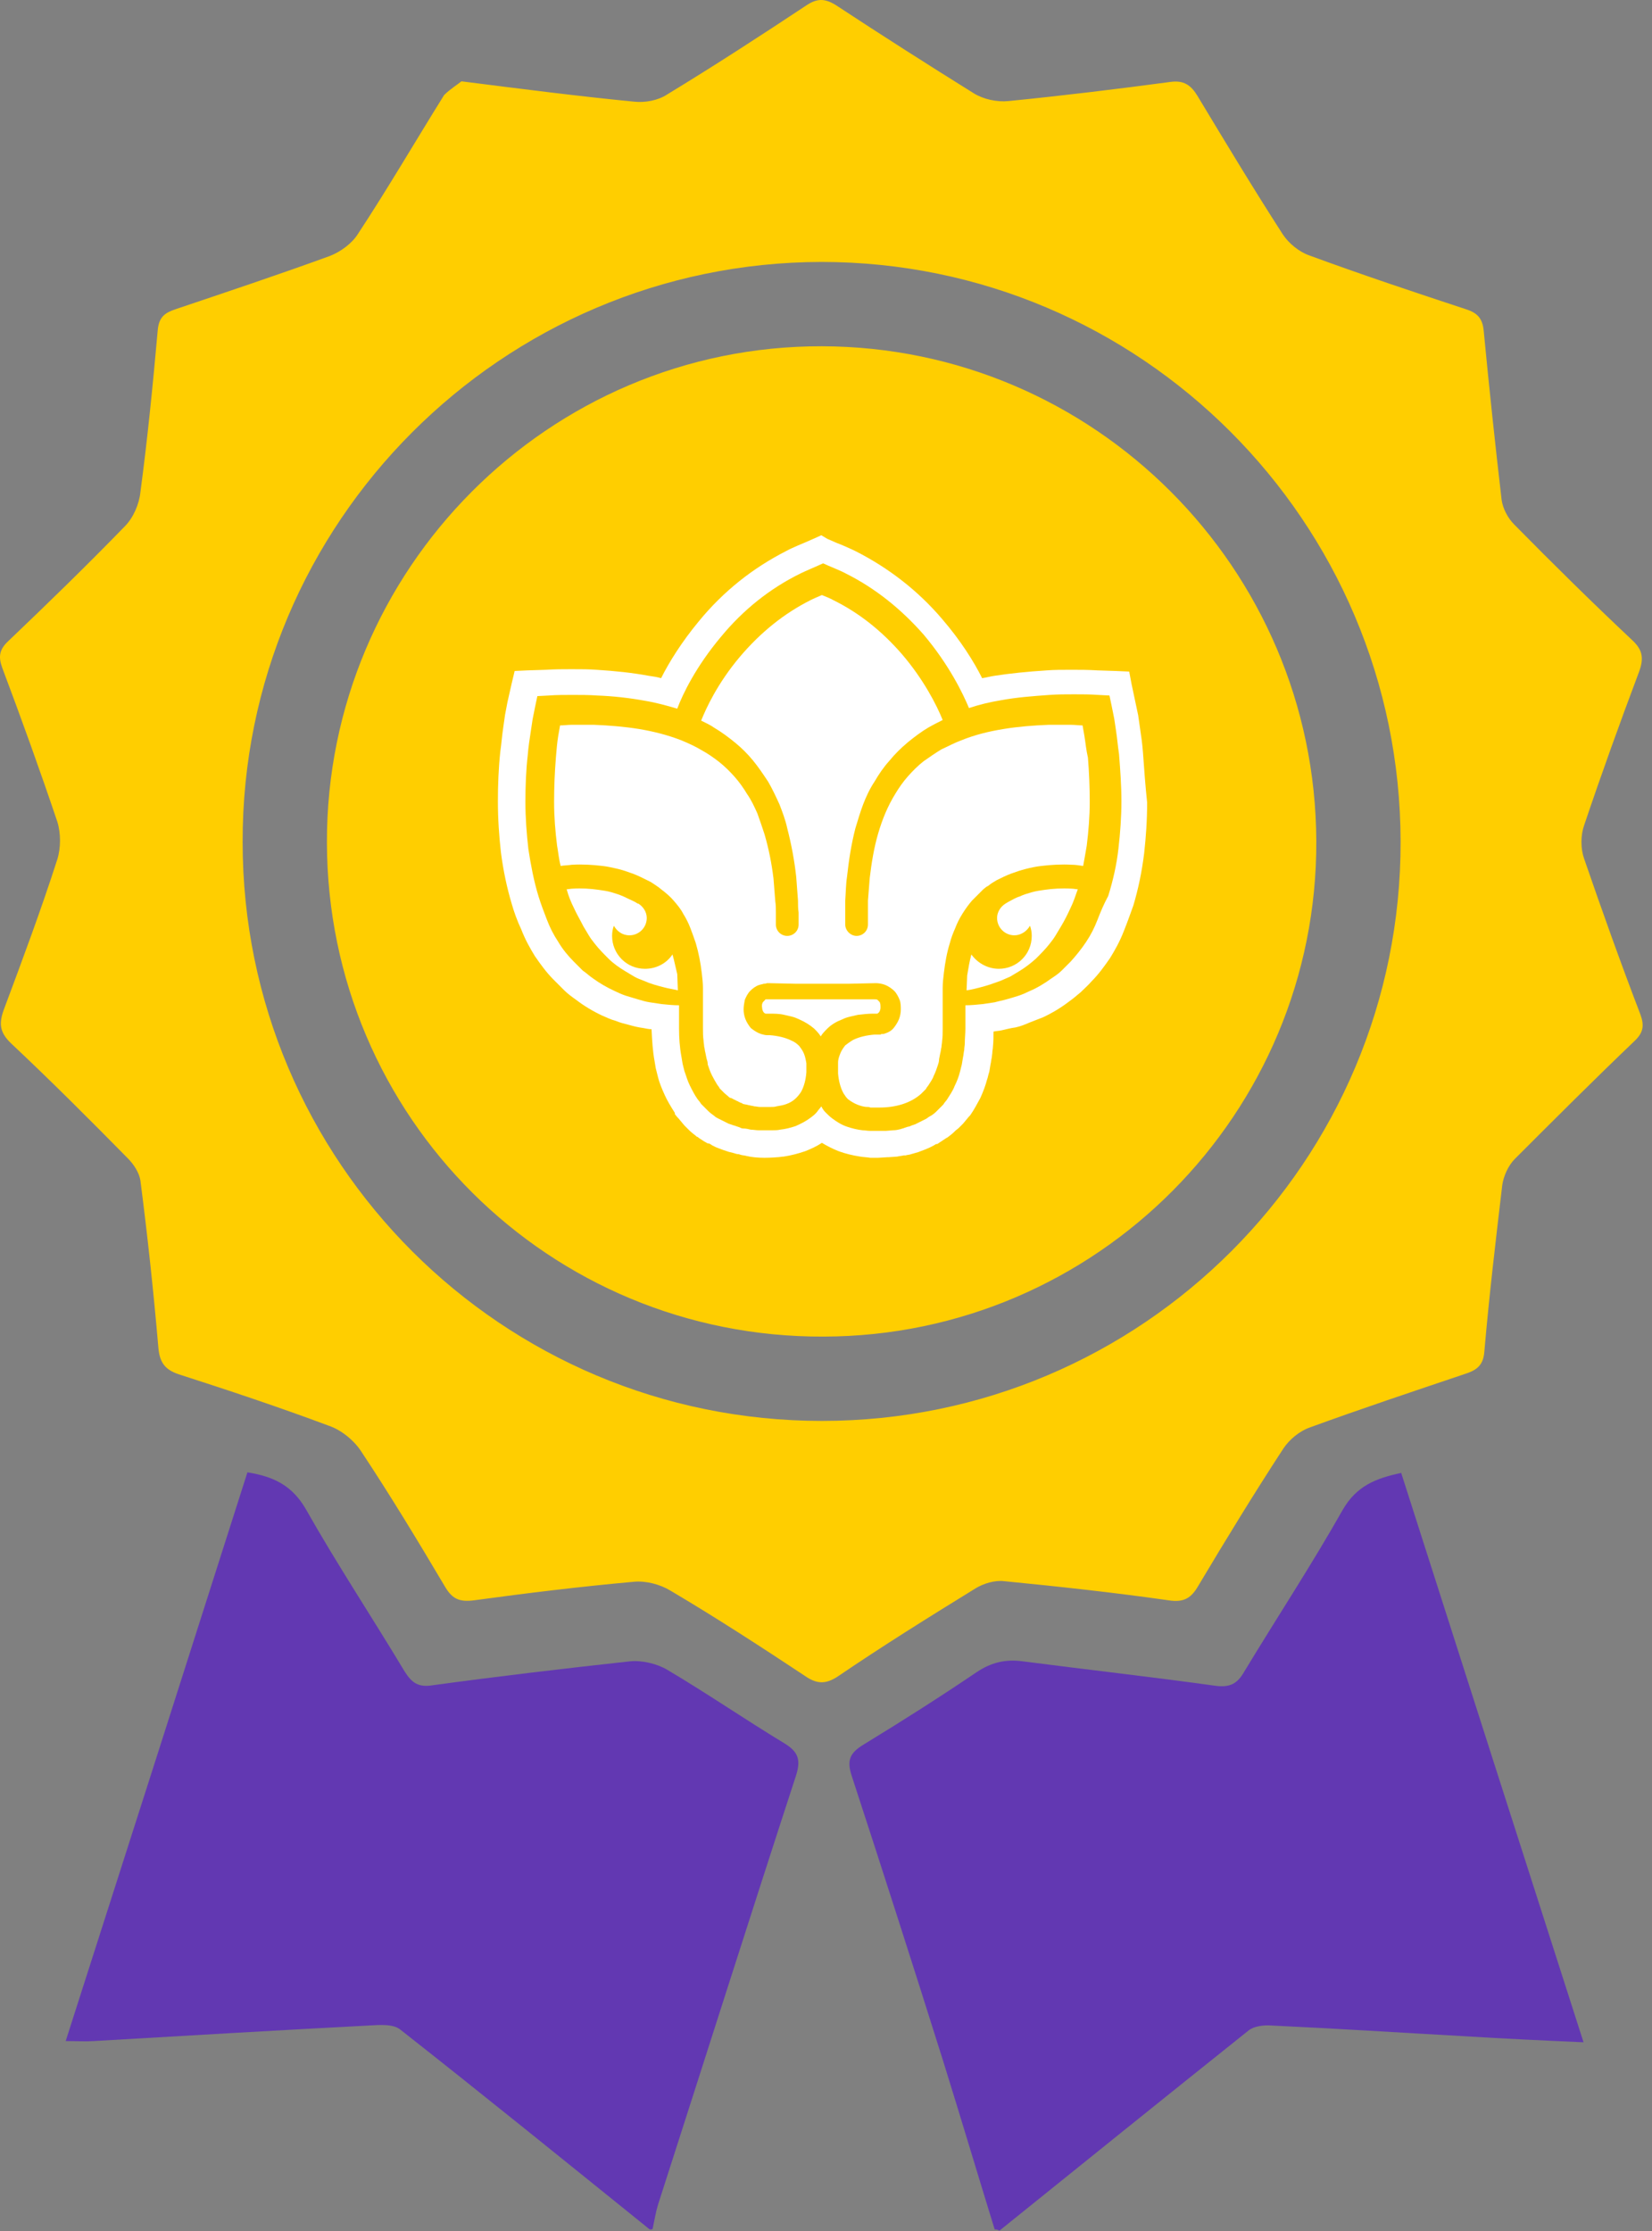 <?xml version="1.0" encoding="UTF-8"?> <svg xmlns="http://www.w3.org/2000/svg" width="140" height="189" viewBox="0 0 140 189" fill="none"><rect x="0" y="0" width="140" height="189" fill="#808080" stroke="none"/><path d="M55.063 188.869C48.021 183.195 41.03 177.521 33.937 171.948C33.329 171.441 32.164 171.542 31.252 171.593C23.501 171.998 15.749 172.454 7.948 172.91C7.238 172.961 6.58 172.91 5.566 172.91C10.734 156.8 15.851 140.79 20.968 124.73C23.197 125.085 24.767 125.845 25.933 127.872C28.567 132.532 31.556 137.041 34.292 141.601C34.9 142.564 35.457 142.969 36.673 142.766C42.246 142.006 47.819 141.348 53.392 140.74C54.405 140.638 55.671 140.942 56.533 141.449C59.876 143.425 63.119 145.654 66.463 147.68C67.628 148.39 67.881 149.048 67.476 150.366C63.524 162.474 59.674 174.633 55.773 186.741C55.57 187.4 55.469 188.058 55.317 188.768C55.317 188.869 55.215 188.869 55.063 188.869Z" fill="#6238B2"></path><path d="M84.295 188.869C82.826 184.107 81.407 179.345 79.938 174.633C77.405 166.578 74.821 158.522 72.187 150.467C71.731 149.099 72.035 148.491 73.2 147.782C76.442 145.806 79.634 143.78 82.775 141.652C83.991 140.841 85.207 140.537 86.676 140.74C92.148 141.449 97.569 142.057 103.04 142.817C104.256 142.969 104.864 142.614 105.421 141.652C108.208 137.042 111.146 132.583 113.781 127.922C114.946 125.896 116.567 125.237 118.746 124.781C123.862 140.791 128.979 156.749 134.198 173.012C130.702 172.86 127.459 172.708 124.217 172.505C118.746 172.201 113.223 171.847 107.752 171.593C107.093 171.543 106.283 171.644 105.827 171.999C98.785 177.622 91.743 183.296 84.701 188.97C84.549 188.869 84.397 188.869 84.295 188.869Z" fill="#6238B2"></path><path d="M39.105 6.89C44.323 7.549 49.035 8.157 53.746 8.613C54.658 8.714 55.773 8.511 56.533 8.005C60.535 5.573 64.436 3.04 68.337 0.456C69.249 -0.152 69.908 -0.152 70.87 0.456C74.721 2.989 78.621 5.472 82.522 7.903C83.333 8.41 84.498 8.663 85.461 8.562C90.071 8.106 94.631 7.549 99.19 6.941C100.305 6.789 100.913 7.194 101.47 8.106C103.851 12.058 106.232 16.009 108.715 19.86C109.222 20.62 110.083 21.329 110.944 21.633C115.352 23.254 119.759 24.723 124.218 26.192C125.18 26.496 125.636 26.952 125.737 28.016C126.193 32.779 126.7 37.591 127.257 42.354C127.359 43.063 127.764 43.874 128.321 44.431C131.614 47.775 134.958 51.068 138.352 54.259C139.214 55.07 139.315 55.779 138.91 56.894C137.288 61.2 135.718 65.557 134.249 69.914C133.945 70.775 133.945 71.89 134.249 72.751C135.769 77.159 137.339 81.566 139.011 85.923C139.366 86.886 139.264 87.494 138.504 88.203C135.059 91.496 131.716 94.84 128.372 98.183C127.815 98.741 127.409 99.653 127.308 100.413C126.751 105.124 126.193 109.836 125.788 114.547C125.687 115.763 125.028 116.118 124.066 116.422C119.709 117.891 115.301 119.36 110.995 120.931C110.133 121.235 109.272 121.944 108.766 122.704C106.283 126.504 103.902 130.405 101.572 134.306C100.964 135.37 100.356 135.775 99.038 135.572C94.428 134.914 89.767 134.407 85.106 133.951C84.296 133.85 83.333 134.154 82.674 134.559C78.723 136.991 74.822 139.423 71.022 142.006C69.958 142.716 69.198 142.665 68.185 141.956C64.436 139.473 60.687 137.041 56.837 134.762C55.925 134.204 54.709 133.9 53.696 134.002C49.187 134.407 44.627 134.964 40.169 135.572C38.953 135.724 38.345 135.471 37.737 134.458C35.457 130.607 33.127 126.757 30.644 123.008C30.036 122.045 28.922 121.134 27.858 120.779C23.653 119.208 19.397 117.79 15.142 116.422C13.926 116.017 13.521 115.358 13.419 114.142C13.014 109.431 12.507 104.719 11.899 100.007C11.798 99.349 11.342 98.639 10.835 98.133C7.593 94.84 4.351 91.597 0.956 88.406C-0.057 87.443 -0.108 86.683 0.348 85.467C1.919 81.262 3.489 77.057 4.857 72.802C5.161 71.839 5.161 70.573 4.857 69.61C3.388 65.253 1.817 60.896 0.196 56.59C-0.158 55.627 -0.057 55.019 0.703 54.31C4.047 51.118 7.34 47.926 10.582 44.583C11.291 43.873 11.798 42.708 11.899 41.695C12.507 37.136 12.963 32.525 13.368 27.966C13.47 26.851 13.976 26.496 14.888 26.192C19.245 24.723 23.653 23.254 27.959 21.683C28.871 21.329 29.834 20.62 30.34 19.809C32.873 15.959 35.204 11.956 37.636 8.055C38.142 7.549 38.801 7.143 39.105 6.89ZM20.562 71.332C20.562 98.437 42.55 120.374 69.654 120.374C96.759 120.374 118.746 98.386 118.695 71.282C118.645 44.178 96.657 22.19 69.604 22.19C42.55 22.241 20.512 44.279 20.562 71.332Z" fill="#FFCE00"></path><path d="M111.551 71.231C111.653 94.333 92.907 113.18 69.805 113.23C46.551 113.332 27.756 94.637 27.705 71.383C27.654 48.231 46.501 29.283 69.654 29.334C92.705 29.384 111.45 48.129 111.551 71.231Z" fill="#FFCE00"></path><path d="M72.036 86.126C72.238 86.075 72.492 86.025 72.694 85.974C73.15 85.923 73.555 85.873 73.961 85.873H74.113H74.214H74.265C74.265 85.873 74.265 85.873 74.214 85.873H74.265H74.315C74.366 85.873 74.366 85.873 74.417 85.822C74.518 85.771 74.619 85.569 74.619 85.366C74.619 85.163 74.619 84.961 74.518 84.859C74.467 84.809 74.417 84.758 74.366 84.707C74.315 84.657 74.214 84.657 74.062 84.657H74.011H73.961H73.809H73.505H72.948H71.833C71.073 84.657 70.313 84.657 69.553 84.657H68.439H67.324H66.209H65.652H65.348H65.196H65.145H65.095H65.044H64.993H64.943H64.892C64.892 84.657 64.841 84.657 64.841 84.707C64.791 84.758 64.74 84.809 64.69 84.859C64.588 84.961 64.538 85.163 64.588 85.366C64.588 85.569 64.69 85.771 64.791 85.822C64.841 85.873 64.892 85.873 64.892 85.873H64.943H64.993H65.044C65.095 85.873 65.145 85.873 65.196 85.873C65.602 85.873 66.057 85.873 66.463 85.974C66.665 86.025 66.919 86.075 67.121 86.126C67.324 86.177 67.577 86.278 67.78 86.379C68.236 86.582 68.641 86.835 68.996 87.139C69.198 87.342 69.401 87.544 69.553 87.798C69.705 87.544 69.908 87.342 70.11 87.139C70.465 86.785 70.921 86.531 71.326 86.379C71.63 86.227 71.833 86.177 72.036 86.126Z" fill="white"></path><path d="M56.989 80.857C56.482 81.617 55.621 82.073 54.658 82.073C53.088 82.073 51.872 80.806 51.872 79.287C51.872 78.983 51.922 78.679 52.024 78.425C52.277 78.881 52.733 79.236 53.341 79.236C54.152 79.236 54.81 78.577 54.81 77.767C54.81 77.26 54.506 76.804 54.101 76.551C54.101 76.551 54.101 76.551 54.05 76.551L53.797 76.399C53.493 76.247 53.138 76.095 52.834 75.943C52.48 75.791 52.176 75.69 51.821 75.588C51.467 75.487 51.112 75.436 50.757 75.386C50.048 75.284 49.288 75.234 48.528 75.284C48.376 75.284 48.173 75.335 48.022 75.335C48.173 75.892 48.376 76.399 48.629 76.906C48.883 77.463 49.187 77.969 49.44 78.476C49.592 78.729 49.744 78.983 49.896 79.236C50.048 79.489 50.2 79.692 50.403 79.945C50.757 80.401 51.163 80.806 51.568 81.212C51.973 81.617 52.48 81.972 52.986 82.276C53.24 82.428 53.493 82.58 53.746 82.732C54 82.884 54.304 82.985 54.557 83.086C55.114 83.34 55.672 83.492 56.279 83.644C56.634 83.745 57.039 83.796 57.445 83.897L57.394 82.529C57.242 81.921 57.141 81.364 56.989 80.857Z" fill="white"></path><path d="M91.894 62.315C91.844 62.011 91.793 61.707 91.743 61.453C91.439 61.453 91.084 61.403 90.78 61.403C90.121 61.403 89.463 61.403 88.855 61.403C87.588 61.453 86.271 61.555 85.055 61.757C83.788 61.96 82.573 62.264 81.458 62.72C80.901 62.922 80.344 63.227 79.786 63.48C79.28 63.784 78.773 64.138 78.266 64.493C77.81 64.848 77.354 65.304 76.949 65.76C76.544 66.216 76.189 66.722 75.885 67.229C75.227 68.293 74.771 69.407 74.416 70.623C74.061 71.839 73.859 73.106 73.707 74.372C73.656 75.031 73.605 75.639 73.555 76.297C73.555 76.449 73.555 76.601 73.555 76.804C73.555 76.956 73.555 77.108 73.555 77.311V77.817V78.324C73.555 78.881 73.099 79.286 72.592 79.286C72.085 79.286 71.63 78.831 71.63 78.324V77.817V77.311C71.63 77.159 71.63 76.956 71.63 76.804C71.63 76.652 71.63 76.449 71.63 76.297C71.68 75.639 71.68 74.93 71.782 74.271C71.933 72.903 72.136 71.535 72.491 70.167C72.694 69.509 72.896 68.799 73.149 68.141C73.403 67.482 73.707 66.823 74.112 66.216C74.467 65.608 74.872 65 75.379 64.442C75.835 63.885 76.341 63.379 76.949 62.872C77.506 62.416 78.114 61.96 78.722 61.605C79.077 61.403 79.482 61.2 79.888 60.997C79.381 59.731 78.266 57.552 76.442 55.425C74.771 53.499 72.846 51.929 70.566 50.814C70.414 50.713 70.008 50.561 69.654 50.409C69.299 50.561 68.945 50.713 68.742 50.814C66.411 51.98 64.436 53.601 62.713 55.627C60.788 57.907 59.825 60.035 59.42 61.048C59.825 61.251 60.18 61.403 60.535 61.656C61.142 62.011 61.75 62.467 62.308 62.922C62.865 63.379 63.372 63.885 63.828 64.442C64.284 65 64.689 65.608 65.094 66.216C65.449 66.823 65.753 67.482 66.057 68.141C66.31 68.799 66.563 69.458 66.715 70.167C67.07 71.535 67.323 72.903 67.475 74.271C67.526 74.93 67.577 75.639 67.627 76.297C67.627 76.652 67.627 76.956 67.678 77.311V77.817V78.324C67.678 78.881 67.222 79.286 66.715 79.286C66.209 79.286 65.753 78.881 65.753 78.324V77.817V77.311C65.753 77.007 65.753 76.652 65.702 76.348C65.651 75.689 65.601 75.082 65.55 74.423C65.398 73.156 65.145 71.89 64.79 70.674C64.588 70.066 64.385 69.458 64.182 68.901C63.929 68.343 63.676 67.786 63.321 67.279C63.017 66.773 62.662 66.266 62.257 65.81C61.852 65.354 61.446 64.949 60.94 64.544C60.484 64.189 59.977 63.834 59.42 63.531C58.913 63.227 58.356 62.973 57.748 62.72C56.583 62.264 55.367 61.96 54.151 61.757C52.885 61.555 51.618 61.453 50.351 61.403C49.693 61.403 49.085 61.403 48.426 61.403C48.122 61.403 47.768 61.453 47.464 61.453C47.413 61.757 47.362 62.061 47.312 62.315C47.21 62.922 47.16 63.581 47.109 64.189C47.008 65.456 46.957 66.671 46.957 67.938C46.957 69.205 47.058 70.421 47.21 71.636C47.312 72.194 47.362 72.802 47.514 73.359C47.818 73.308 48.122 73.308 48.477 73.258C49.338 73.207 50.199 73.258 51.061 73.359C51.517 73.41 51.922 73.511 52.378 73.612C52.783 73.714 53.239 73.866 53.645 74.018C54.05 74.17 54.455 74.372 54.86 74.575L55.164 74.727C55.215 74.778 55.266 74.778 55.316 74.828L55.468 74.93C55.57 74.98 55.671 75.082 55.772 75.132L56.026 75.335C56.431 75.639 56.785 75.943 57.09 76.297C57.394 76.652 57.697 77.007 57.9 77.412C58.153 77.817 58.356 78.222 58.508 78.628C58.66 79.033 58.812 79.438 58.964 79.894C59.217 80.756 59.369 81.566 59.471 82.427C59.521 82.833 59.572 83.289 59.572 83.694C59.572 83.897 59.572 84.099 59.572 84.353C59.572 84.454 59.572 84.555 59.572 84.657V84.809V85.011V85.315V85.417V85.974C59.572 86.329 59.572 86.734 59.572 87.088C59.572 87.443 59.572 87.798 59.623 88.152C59.623 88.304 59.673 88.507 59.673 88.659C59.724 88.811 59.724 89.014 59.775 89.166L59.825 89.419L59.876 89.672C59.927 89.824 59.977 89.976 59.977 90.179C60.079 90.483 60.18 90.787 60.332 91.091C60.484 91.395 60.636 91.648 60.788 91.901L60.94 92.104L60.99 92.205L61.092 92.307L61.244 92.459C61.294 92.509 61.345 92.56 61.396 92.611C61.497 92.712 61.649 92.813 61.75 92.915C61.801 92.965 61.852 93.016 61.953 93.016L62.156 93.117C62.206 93.168 62.308 93.168 62.358 93.219C62.409 93.269 62.51 93.269 62.561 93.32L62.764 93.421C62.814 93.421 62.916 93.472 62.966 93.522L63.22 93.573C63.321 93.573 63.372 93.624 63.473 93.624C63.625 93.674 63.777 93.674 63.929 93.725C64.081 93.725 64.233 93.776 64.385 93.776H64.942H64.993H65.094C65.195 93.776 65.246 93.776 65.347 93.776C65.499 93.776 65.651 93.776 65.803 93.725C66.107 93.674 66.411 93.624 66.665 93.522C67.222 93.32 67.577 92.965 67.881 92.509C68.134 92.053 68.286 91.496 68.337 90.837C68.337 90.787 68.337 90.787 68.337 90.736V90.686V90.635V90.584V90.483V90.382V90.28V90.179C68.337 90.128 68.337 90.128 68.337 90.078C68.286 89.773 68.235 89.52 68.134 89.267C68.033 89.014 67.881 88.811 67.729 88.608C67.526 88.406 67.323 88.254 67.07 88.152C66.563 87.899 65.905 87.747 65.246 87.696C65.195 87.696 65.195 87.696 65.145 87.696H65.094C65.043 87.696 65.043 87.696 64.993 87.696C64.841 87.696 64.689 87.646 64.486 87.595C64.182 87.494 63.878 87.291 63.625 87.088C63.422 86.835 63.27 86.582 63.169 86.329C63.068 86.075 63.017 85.771 63.017 85.518C63.017 85.265 63.068 84.961 63.118 84.707C63.22 84.454 63.372 84.15 63.574 83.947C63.777 83.745 64.03 83.542 64.334 83.441C64.385 83.441 64.486 83.39 64.537 83.39C64.588 83.39 64.689 83.339 64.74 83.339C64.79 83.339 64.891 83.339 64.993 83.289H65.043H65.094H65.145L67.425 83.339H68.539H69.654C70.414 83.339 71.174 83.339 71.933 83.339L74.213 83.289C74.467 83.289 74.771 83.339 75.024 83.441C75.277 83.542 75.581 83.745 75.784 83.947C75.987 84.15 76.138 84.454 76.24 84.707C76.341 84.961 76.341 85.265 76.341 85.518C76.341 85.771 76.29 86.075 76.189 86.329C76.088 86.582 75.936 86.835 75.733 87.088C75.531 87.342 75.227 87.494 74.872 87.595H74.821H74.771C74.72 87.595 74.669 87.595 74.619 87.646H74.568H74.517H74.467H74.264H74.112C73.453 87.696 72.795 87.848 72.288 88.102C72.035 88.254 71.832 88.406 71.63 88.558C71.478 88.76 71.326 88.963 71.224 89.216C71.123 89.47 71.022 89.723 71.022 90.027C71.022 90.078 71.022 90.078 71.022 90.128V90.23V90.331V90.483V90.584V90.635V90.686C71.022 90.787 71.022 90.837 71.022 90.939C71.072 91.547 71.224 92.155 71.478 92.611C71.528 92.712 71.63 92.813 71.68 92.915C71.782 93.016 71.832 93.117 71.933 93.168C72.136 93.32 72.389 93.472 72.643 93.573C72.896 93.674 73.2 93.776 73.504 93.776C73.605 93.776 73.656 93.776 73.757 93.826C73.859 93.826 73.909 93.826 73.96 93.826H74.011H74.061H74.112H74.264H74.416H74.517C75.885 93.826 77.152 93.472 78.064 92.661C78.114 92.611 78.165 92.56 78.216 92.509L78.368 92.357L78.469 92.256L78.52 92.155L78.672 91.952C78.824 91.699 79.026 91.445 79.128 91.141C79.28 90.837 79.381 90.534 79.482 90.23C79.533 90.078 79.584 89.925 79.584 89.723L79.634 89.47L79.685 89.216C79.736 89.064 79.736 88.862 79.786 88.71C79.786 88.558 79.837 88.355 79.837 88.203C79.888 87.848 79.888 87.494 79.888 87.139C79.888 86.784 79.888 86.43 79.888 86.025V85.467V85.315V85.011V84.809V84.657C79.888 84.555 79.888 84.454 79.888 84.353C79.888 84.15 79.888 83.947 79.888 83.694C79.888 83.289 79.938 82.833 79.989 82.427C80.09 81.566 80.242 80.705 80.496 79.894C80.597 79.489 80.749 79.084 80.951 78.628C81.103 78.222 81.306 77.817 81.559 77.412C81.813 77.007 82.066 76.652 82.37 76.297C82.471 76.196 82.522 76.145 82.623 76.044L82.877 75.791L82.927 75.74L82.978 75.689L83.079 75.588L83.181 75.487L83.231 75.436L83.282 75.385L83.333 75.335L83.586 75.132C83.687 75.082 83.788 75.031 83.89 74.93C84.093 74.778 84.295 74.676 84.447 74.575C84.852 74.372 85.258 74.17 85.663 74.018C86.068 73.866 86.524 73.714 86.93 73.612C87.335 73.511 87.791 73.41 88.247 73.359C89.108 73.258 89.969 73.207 90.831 73.258C91.135 73.258 91.439 73.308 91.793 73.359C91.894 72.802 91.996 72.244 92.097 71.636C92.249 70.421 92.35 69.154 92.35 67.938C92.35 66.671 92.3 65.456 92.198 64.189C92.046 63.531 91.996 62.922 91.894 62.315Z" fill="white"></path><path d="M88.5 75.386C88.145 75.436 87.791 75.487 87.436 75.588C87.082 75.69 86.727 75.791 86.423 75.943C86.068 76.044 85.764 76.247 85.46 76.399C85.359 76.45 85.308 76.5 85.207 76.551C84.802 76.804 84.498 77.26 84.498 77.767C84.498 78.577 85.156 79.236 85.967 79.236C86.524 79.236 87.031 78.881 87.284 78.425C87.386 78.679 87.436 78.983 87.436 79.287C87.436 80.857 86.17 82.073 84.65 82.073C83.687 82.073 82.826 81.566 82.319 80.857C82.167 81.414 82.066 82.022 81.965 82.63L81.914 83.897C82.319 83.846 82.674 83.745 83.079 83.644C83.687 83.492 84.245 83.289 84.802 83.086C85.055 82.985 85.359 82.833 85.612 82.732C85.866 82.58 86.119 82.428 86.372 82.276C86.879 81.972 87.335 81.617 87.791 81.212C88.196 80.806 88.602 80.401 88.956 79.945C89.159 79.692 89.311 79.489 89.463 79.236C89.615 78.983 89.767 78.729 89.919 78.476C90.223 77.969 90.476 77.463 90.729 76.906C90.983 76.399 91.135 75.892 91.337 75.335C91.185 75.335 90.983 75.284 90.831 75.284C89.969 75.234 89.209 75.284 88.5 75.386Z" fill="white"></path><path d="M96.86 63.733C96.809 63.024 96.708 62.315 96.607 61.656C96.556 61.301 96.505 60.947 96.455 60.592L95.897 57.958L95.695 56.894L94.58 56.843L93.01 56.792C92.199 56.742 91.49 56.742 90.882 56.742H90.73C90.02 56.742 89.362 56.742 88.703 56.792C87.082 56.894 85.613 57.046 84.296 57.248C83.941 57.299 83.586 57.4 83.232 57.451C82.522 56.032 81.408 54.259 79.837 52.435C77.811 50.054 75.328 48.129 72.542 46.711C72.137 46.508 71.225 46.103 70.921 46.001L70.11 45.647L69.604 45.343L69.046 45.596L68.236 45.951C68.236 45.951 67.121 46.407 66.665 46.66C63.778 48.129 61.295 50.105 59.218 52.638C57.749 54.411 56.685 56.134 56.026 57.451C55.672 57.35 55.317 57.299 54.962 57.248C53.594 56.995 52.176 56.843 50.555 56.742C49.896 56.691 49.237 56.691 48.477 56.691H48.376C47.768 56.691 47.059 56.691 46.248 56.742L44.678 56.792L43.614 56.843L43.361 57.907L43.006 59.477L42.803 60.541C42.753 60.896 42.702 61.251 42.651 61.605C42.55 62.264 42.499 62.973 42.398 63.682C42.246 65.101 42.195 66.52 42.195 67.888C42.195 69.407 42.297 70.826 42.449 72.194C42.651 73.764 42.955 75.183 43.361 76.551C43.563 77.26 43.816 77.969 44.171 78.729C44.526 79.641 44.931 80.35 45.336 81.009C45.792 81.668 46.299 82.377 46.907 82.985C47.211 83.289 47.515 83.593 47.819 83.897C48.123 84.201 48.477 84.454 48.832 84.707C49.491 85.214 50.251 85.67 51.011 86.025C51.365 86.177 51.77 86.379 52.176 86.481C52.53 86.632 52.936 86.734 53.341 86.835C53.696 86.936 54.101 87.038 54.506 87.088C54.76 87.139 55.013 87.19 55.215 87.19C55.266 88.203 55.317 89.064 55.469 89.875L55.57 90.483C55.621 90.686 55.672 90.888 55.722 91.091L55.773 91.293C55.874 91.699 56.077 92.205 56.33 92.763C56.533 93.219 56.837 93.725 57.191 94.282V94.333V94.384L57.394 94.637L57.445 94.688L57.495 94.739L58.002 95.347L58.053 95.397L58.103 95.448C58.205 95.549 58.255 95.6 58.357 95.701L58.407 95.752C58.661 96.005 58.914 96.157 59.066 96.309H59.117C59.269 96.461 59.42 96.512 59.623 96.664L59.978 96.866H60.028H60.079C60.18 96.917 60.282 96.968 60.332 97.018L60.535 97.12C60.636 97.17 60.738 97.221 60.89 97.272L61.295 97.424C61.447 97.474 61.599 97.525 61.751 97.576L62.156 97.677C62.308 97.728 62.46 97.778 62.612 97.778L62.764 97.829C62.916 97.88 63.119 97.88 63.271 97.93C63.676 98.031 64.233 98.082 64.791 98.082C65.399 98.082 65.855 98.032 65.905 98.032C66.057 98.032 66.26 97.981 66.412 97.981C67.07 97.88 67.628 97.728 68.236 97.525C68.742 97.322 69.198 97.12 69.654 96.816C70.06 97.069 70.566 97.322 71.073 97.525C71.63 97.728 72.238 97.88 72.897 97.981C73.201 98.031 73.454 98.032 73.758 98.082H74.265H74.315H74.366H74.416L75.227 98.032H75.278H75.328L76.038 97.981C76.24 97.93 76.392 97.93 76.595 97.88H76.747C76.899 97.829 77.102 97.829 77.203 97.778L77.558 97.677C77.76 97.626 77.912 97.576 78.014 97.525L78.419 97.373C78.52 97.322 78.672 97.272 78.773 97.221L78.976 97.12C79.078 97.069 79.179 97.018 79.331 96.917H79.381H79.432L79.736 96.714C79.888 96.613 80.04 96.512 80.192 96.41L80.293 96.36C80.496 96.208 80.699 96.056 80.901 95.853L80.952 95.802C81.053 95.701 81.155 95.65 81.256 95.549L81.509 95.296L81.56 95.245L81.611 95.195L82.117 94.587L82.168 94.536L82.219 94.485C82.573 93.979 82.826 93.472 83.08 93.016C83.333 92.459 83.536 91.901 83.637 91.496L83.688 91.344C83.738 91.141 83.789 90.939 83.84 90.787L83.941 90.179C83.992 89.976 83.992 89.824 84.042 89.622L84.093 89.216C84.093 89.014 84.144 88.862 84.144 88.71C84.194 88.254 84.194 87.798 84.194 87.392C84.397 87.342 84.6 87.342 84.853 87.291C85.309 87.19 85.664 87.088 86.069 87.038C86.525 86.936 86.879 86.784 87.234 86.632C87.639 86.481 87.994 86.329 88.399 86.177C89.159 85.822 89.919 85.366 90.578 84.859C90.932 84.606 91.236 84.353 91.591 84.049C91.895 83.745 92.199 83.492 92.503 83.137C93.111 82.529 93.618 81.82 94.073 81.161C94.479 80.502 94.884 79.793 95.239 78.881C95.543 78.121 95.796 77.412 96.049 76.703C96.455 75.335 96.759 73.916 96.961 72.295C97.113 70.927 97.215 69.509 97.215 67.989C97.063 66.57 96.961 65.152 96.86 63.733ZM93.01 77.919C92.756 78.577 92.452 79.185 92.047 79.793C91.642 80.401 91.186 80.958 90.73 81.465C90.477 81.718 90.223 81.972 89.97 82.225C89.716 82.478 89.413 82.681 89.109 82.883C88.551 83.289 87.893 83.694 87.285 83.947C86.981 84.099 86.626 84.251 86.322 84.353C86.018 84.454 85.664 84.555 85.309 84.657C84.954 84.758 84.65 84.809 84.296 84.91C83.941 84.961 83.637 85.011 83.282 85.062C82.776 85.113 82.269 85.163 81.813 85.163V85.265V85.417V85.974C81.813 86.379 81.813 86.734 81.813 87.139C81.813 87.544 81.763 87.95 81.763 88.355C81.763 88.558 81.712 88.76 81.712 88.963C81.661 89.166 81.661 89.368 81.611 89.571L81.56 89.875L81.509 90.179C81.459 90.382 81.408 90.584 81.357 90.787C81.256 91.192 81.104 91.597 80.901 92.003C80.749 92.408 80.496 92.763 80.243 93.168L80.04 93.421L79.939 93.573L79.837 93.675L79.584 93.928C79.483 94.029 79.432 94.08 79.331 94.181C79.179 94.333 78.976 94.485 78.773 94.587C78.672 94.637 78.571 94.739 78.469 94.789L78.165 94.941C78.064 94.992 77.963 95.043 77.862 95.093C77.76 95.144 77.659 95.195 77.558 95.245L77.254 95.347C77.152 95.397 77.051 95.448 76.95 95.448L76.646 95.549C76.544 95.6 76.443 95.6 76.342 95.65C76.139 95.701 75.936 95.752 75.683 95.752L75.075 95.802H74.467H74.366H74.315H74.265H74.113H73.961H73.91H73.859H73.758C73.505 95.802 73.302 95.752 73.099 95.752C72.643 95.701 72.238 95.6 71.782 95.448C71.326 95.296 70.921 95.043 70.516 94.739C70.313 94.587 70.161 94.434 69.958 94.232C69.806 94.08 69.705 93.928 69.604 93.725C69.502 93.877 69.35 94.029 69.249 94.181C69.097 94.384 68.894 94.536 68.692 94.688C68.286 94.992 67.881 95.195 67.425 95.397C66.969 95.549 66.564 95.65 66.108 95.701C65.905 95.752 65.652 95.752 65.449 95.752C65.348 95.752 65.247 95.752 65.145 95.752H64.993C64.993 95.752 64.993 95.752 64.943 95.752H64.892H64.841H64.284C64.081 95.752 63.828 95.701 63.626 95.701C63.423 95.65 63.22 95.6 62.967 95.6C62.865 95.6 62.764 95.549 62.663 95.498L62.359 95.397C62.258 95.346 62.156 95.347 62.055 95.296L61.751 95.195C61.65 95.144 61.548 95.093 61.447 95.043C61.346 94.992 61.244 94.941 61.143 94.891L60.839 94.739C60.738 94.688 60.636 94.637 60.535 94.536C60.332 94.384 60.18 94.282 60.028 94.13C59.927 94.029 59.877 93.979 59.775 93.877L59.522 93.624L59.42 93.523L59.319 93.371L59.117 93.117C58.863 92.763 58.661 92.357 58.458 91.952C58.255 91.547 58.154 91.141 58.002 90.736C57.951 90.534 57.901 90.331 57.85 90.128L57.799 89.824L57.749 89.52C57.597 88.71 57.546 87.899 57.546 87.139C57.546 86.734 57.546 86.379 57.546 85.974V85.417V85.265V85.163C57.039 85.163 56.583 85.113 56.077 85.062C55.722 85.011 55.418 84.961 55.063 84.91C54.709 84.859 54.405 84.758 54.05 84.657C53.696 84.555 53.392 84.454 53.037 84.353C52.733 84.251 52.378 84.099 52.075 83.947C51.416 83.644 50.808 83.289 50.251 82.883C49.947 82.681 49.693 82.428 49.389 82.225C49.136 81.972 48.883 81.718 48.629 81.465C48.123 80.958 47.667 80.401 47.312 79.793C46.907 79.185 46.603 78.577 46.35 77.919C46.096 77.26 45.843 76.601 45.64 75.943C45.235 74.626 44.982 73.258 44.779 71.941C44.627 70.623 44.526 69.255 44.526 67.938C44.526 66.621 44.576 65.253 44.728 63.936C44.779 63.277 44.88 62.619 44.982 61.96C45.032 61.605 45.083 61.301 45.134 60.947L45.235 60.44L45.286 60.187L45.336 59.934L45.539 58.971L46.502 58.92C47.16 58.87 47.87 58.87 48.528 58.87C49.187 58.87 49.896 58.87 50.605 58.92C51.973 58.971 53.341 59.123 54.709 59.376C55.621 59.528 56.533 59.782 57.394 60.035C57.85 58.819 58.965 56.489 61.092 53.955C62.967 51.676 65.247 49.852 67.83 48.585C68.236 48.383 69.198 47.977 69.3 47.927L69.756 47.724L70.212 47.927C70.313 47.977 71.326 48.383 71.681 48.585C74.214 49.852 76.392 51.625 78.267 53.753C80.445 56.337 81.611 58.768 82.117 59.984C83.029 59.68 83.89 59.478 84.802 59.326C86.17 59.072 87.538 58.971 88.957 58.87C89.666 58.819 90.325 58.819 91.034 58.819C91.692 58.819 92.402 58.819 93.06 58.87L94.023 58.92L94.225 59.883L94.276 60.136L94.327 60.389L94.428 60.896C94.479 61.251 94.529 61.555 94.58 61.909C94.681 62.568 94.732 63.227 94.833 63.885C94.935 65.202 95.036 66.52 95.036 67.888C95.036 69.205 94.935 70.573 94.783 71.89C94.631 73.258 94.327 74.575 93.921 75.892C93.516 76.652 93.263 77.26 93.01 77.919Z" fill="white"></path></svg> 
